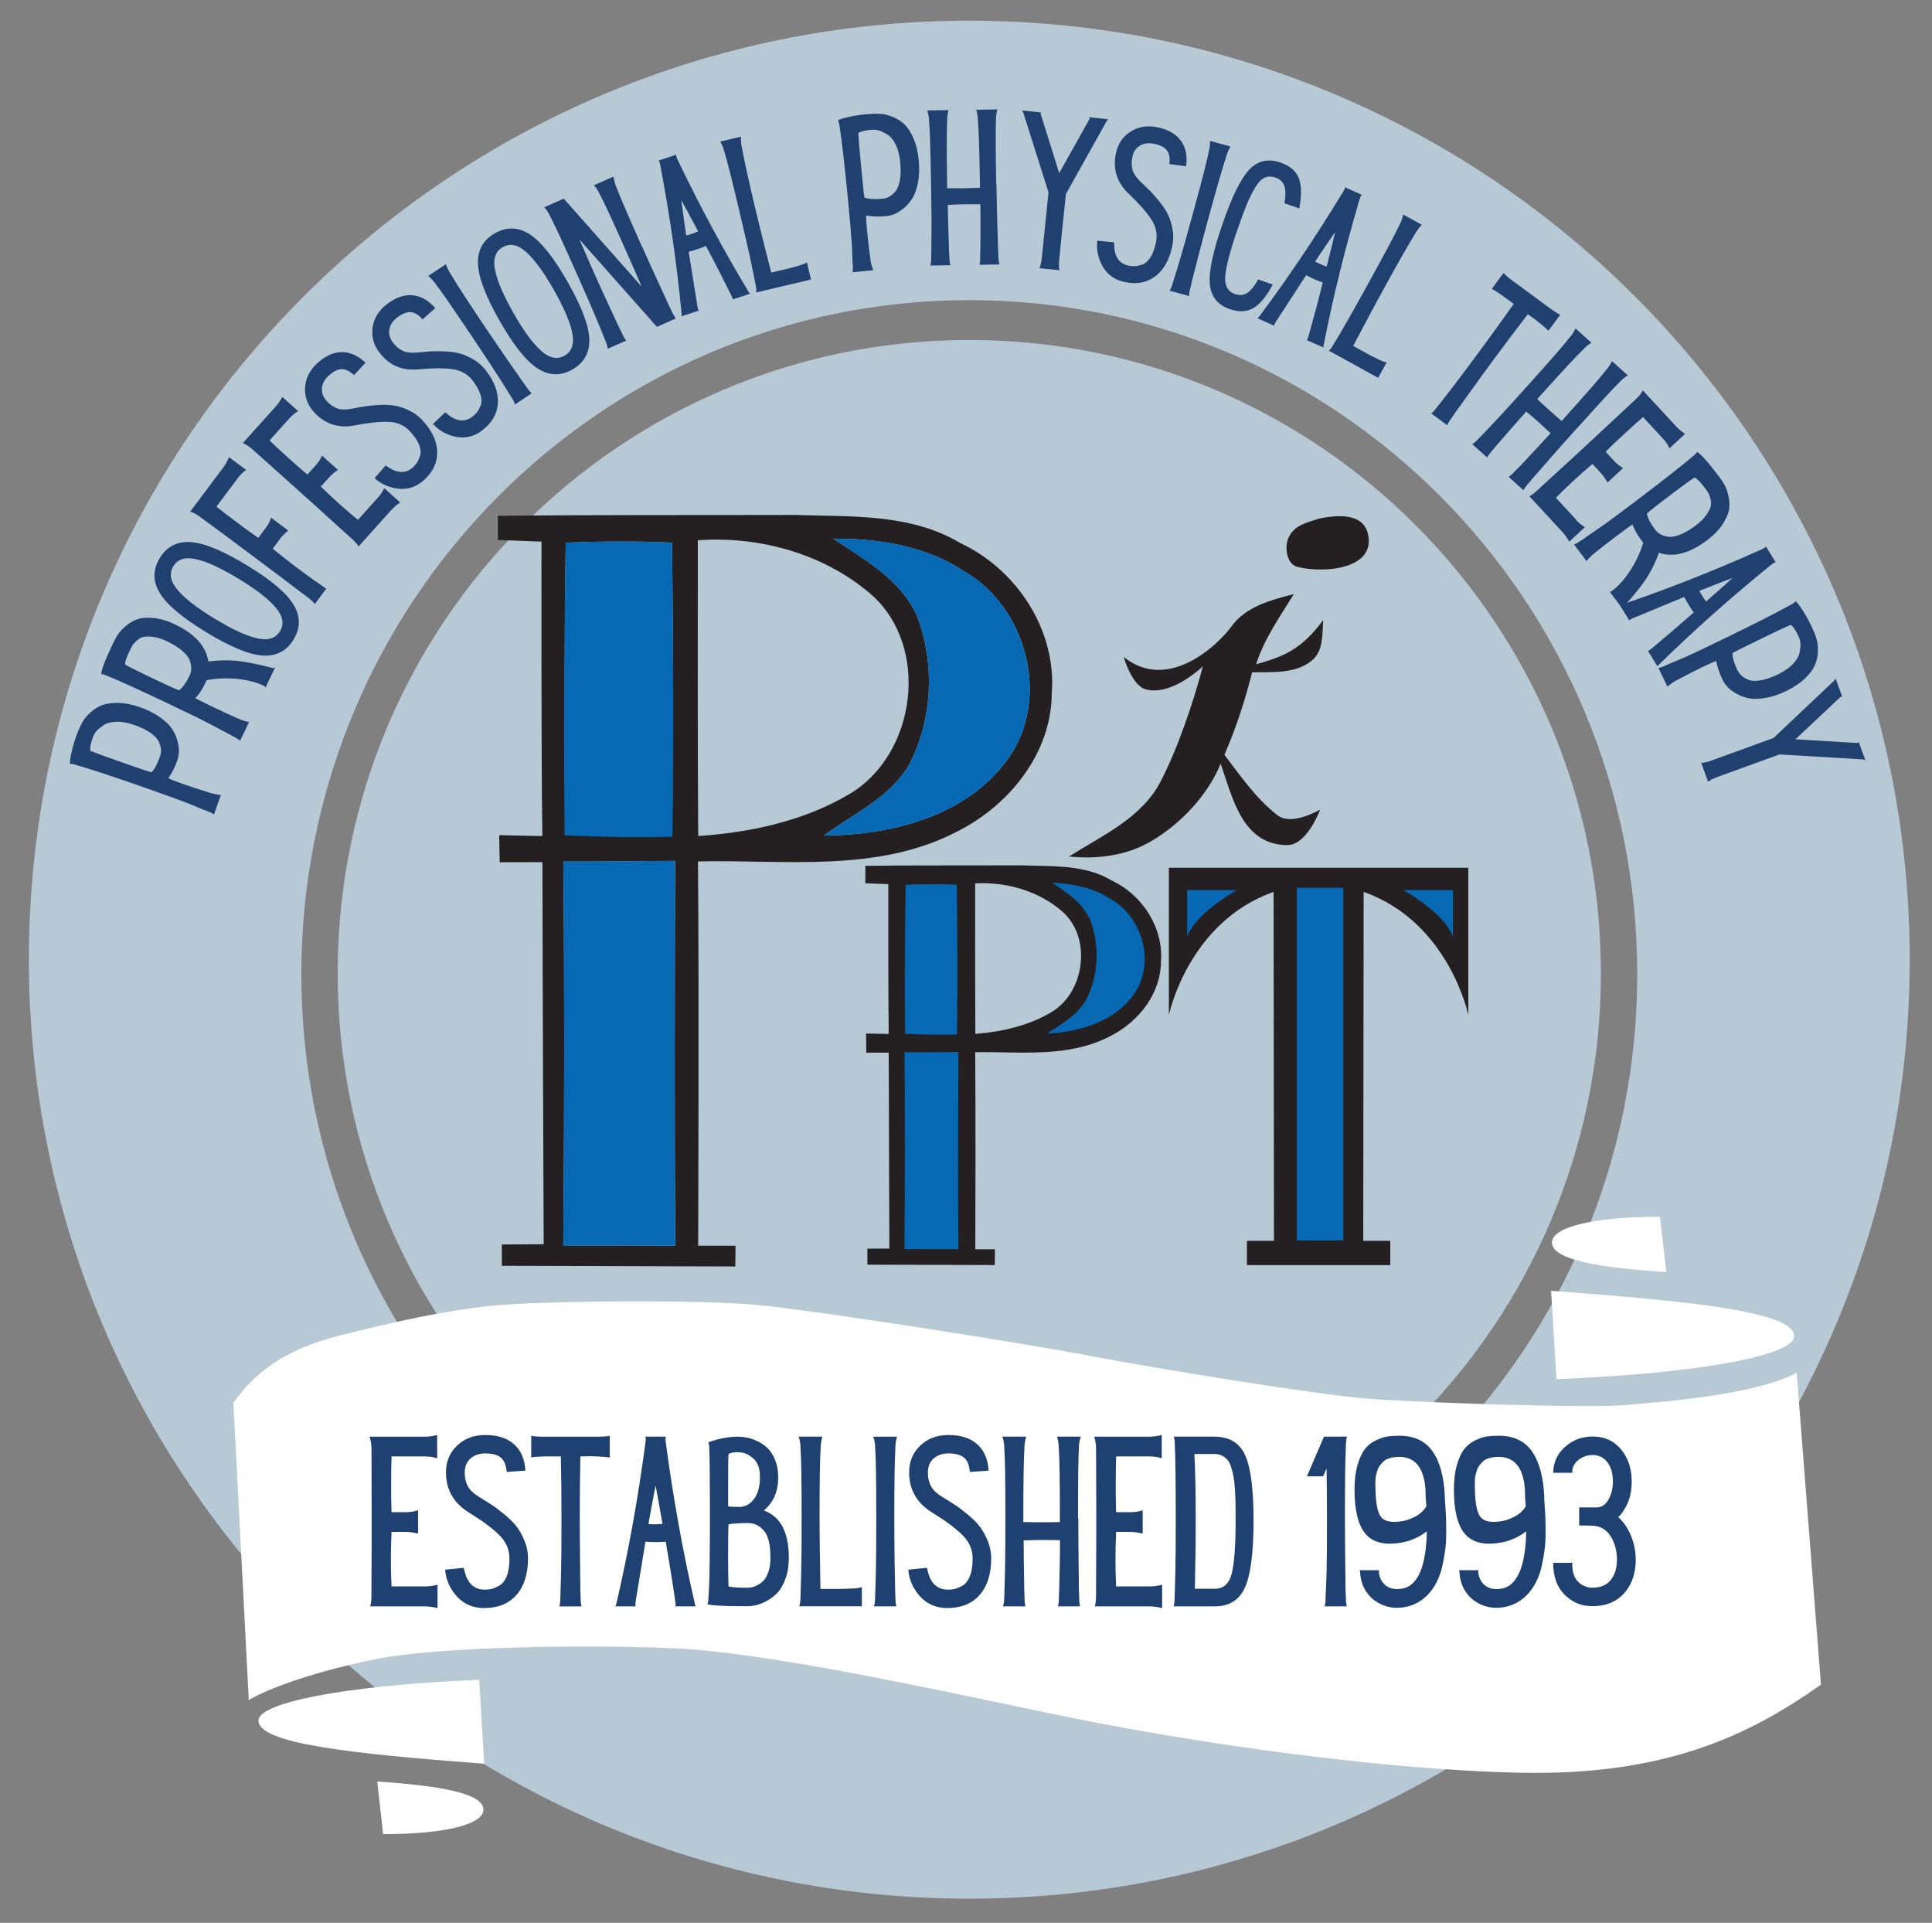 <?xml version="1.0" encoding="utf-8"?>
<svg xmlns="http://www.w3.org/2000/svg" version="1.1" viewBox="0 0 398.56 396.61">
  <rect x="0" y="0" width="398.56" height="396.61" fill="#808080" stroke="none"/>
  <defs>
    <style>
      .cls-1 {
        fill: #0769b3;
      }

      .cls-2 {
        fill: #fff;
      }

      .cls-3 {
        fill: #204070;
      }

      .cls-4 {
        fill: #b8c9d6;
      }

      .cls-5 {
        fill: #1e4171;
      }

      .cls-6 {
        fill: #242021;
      }
    </style>
  </defs>
  
  <g>
    <g id="Layer_3">
      <path class="cls-4" d="M393.96,197.95c0,106.96-86.86,193.68-194,193.68S5.96,304.91,5.96,197.95,92.82,4.27,199.96,4.27s194,86.71,194,193.68ZM199.96,61.91c-76.1,0-137.79,62.25-137.79,139.03s61.69,139.03,137.79,139.03,137.79-62.25,137.79-139.03S276.06,61.91,199.96,61.91ZM330.26,200.75c0,72.14-58.34,130.62-130.3,130.62s-130.3-58.48-130.3-130.62S128,70.13,199.96,70.13s130.3,58.48,130.3,130.62Z"/>
    </g>
    <g id="Layer_4">
      <path class="cls-2" d="M342.45,250.98l1.31,11.41c-14.23-.92-23.21-2.58-23.59-5.89s8.24-5.52,22.28-5.52Z"/>
      <path class="cls-2" d="M319.98,266.26l1.12,18.22c31.26-1.29,49.04-5.15,49.04-8.84,0-4.97-20.03-7.18-50.17-9.39Z"/>
      <path class="cls-2" d="M370.65,283.15l5,64.33c-14.83,10.5-32.17,18.83-62.17,18.17s-69.67-6.5-97.33-12.33-58.83-12.5-77-13.33-48.83-.33-61.33,2.17-22.33,6-26.5,8.5l-3.17-61.33c4.5-6.33,10.67-11,21.83-13.83,11.17-2.83,21.67-5.17,31.5-6.17s42.33-1.33,54.67-.17,54.67,7.83,68.67,10.5,46.67,8,57.33,8.83,45.33,2,53,1.33,26.67-2,35.5-6.67Z"/>
      <path class="cls-2" d="M79.04,378.32l-1.22-10.85c13.21.87,21.55,2.45,21.9,5.6s-7.65,5.25-20.68,5.25Z"/>
      <path class="cls-2" d="M99.89,363.8l-1.04-17.32c-29.02,1.22-45.53,4.9-45.53,8.4,0,4.72,18.6,6.82,46.58,8.92Z"/>
    </g>
    <g id="Layer_2">
      <g>
        <g>
          <g>
            <path class="cls-6" d="M179.19,260.6v-2.81s4.53-.03,4.53-.03c-.01-2.76-.12-27.8-.13-40.9h-4.63s-.06-3.43-.06-3.43l4.68.09c-.12-9.59-.09-29.02-.09-31.41l-4.73-.18v-3.1h.25c7.16-.09,14.44-.09,21.47-.09,3.58,0,7.16,0,10.73-.01.88.03,1.76.05,2.65.07,5.27.11,10.71.22,15.39,3.03,6.42,3,10.55,9.78,10.02,16.48,0,6.07-4.09,12.04-10.39,15.2-5.63,2.93-11.84,3.34-17.71,3.34-1.42,0-2.84-.02-4.25-.05-1.4-.02-2.8-.05-4.18-.05-.6,0-1.2,0-1.8.02.12,12.9.03,38.34.02,41.14h4.05l-.03,2.75-25.79-.07ZM186.34,257.9c3.87,0,7.75,0,11.62.02-.07-13.11-.06-25.97,0-41.19l-2.09.02c-2.68.02-5.35.05-8.03.05h-1.48c.11,13.61.11,27.06-.02,41.1ZM200.92,181.98c0,3.19,0,6.38,0,9.57,0,7.2-.01,14.65.04,21.97,6.37-.46,11.75-1.97,15.99-4.49,3.5-2.06,5.83-5.99,6.25-10.5.39-4.33-1.06-8.26-3.98-10.79-4.39-3.75-10.27-5.82-16.56-5.82-.58,0-1.16.02-1.74.05ZM186.58,213.33c2.56.09,4.86.14,7.03.14,1.34,0,2.68-.02,4.02-.06.14-9.39.14-19.31,0-31.18-1.7-.07-3.48-.11-5.29-.11s-3.73.04-5.74.11c-.14,10.21-.14,20.67,0,31.1ZM216.81,182.22c3.17,2.07,6.45,4.21,7.93,7.85,1.88,5.1,1.58,11.01-.8,15.82-1.53,2.84-4.21,4.57-6.8,6.24-.67.43-1.36.88-2.02,1.33,5.35-.14,14.18-1.47,18.99-8.24,2.07-2.89,2.77-6.74,1.93-10.55-.88-4-3.37-7.51-6.67-9.38-3.43-2.26-7.75-3.4-13.18-3.48.21.14.41.27.62.41Z"/>
            <path class="cls-6" d="M211.21,178.99c6.05.21,12.51-.19,17.91,3.06,6.11,2.85,10.43,9.43,9.9,16.25,0,6.5-4.62,12.18-10.26,15-5.48,2.86-11.53,3.31-17.6,3.31-2.82,0-5.65-.1-8.43-.1-.69,0-1.37,0-2.05.02.13,13.66.02,41.64.02,41.64h4.05l-.03,2.25-25.29-.07v-2.31s4.53-.03,4.53-.03c0,0-.12-27.6-.13-41.4-1.55,0-3.09,0-4.63,0-.02-.73-.03-2.19-.05-2.93,1.56.03,3.12.06,4.68.09-.14-10.18-.09-31.9-.09-31.9l-4.73-.18v-2.61c10.74-.13,21.47-.07,32.21-.1M214.32,213.73c7.31-.03,15.54-2.08,20-8.36,4.63-6.49,1.99-16.42-4.82-20.29-4.11-2.71-9.07-3.51-13.92-3.51-.08,0-.15,0-.23,0,3.47,2.33,7.49,4.53,9.15,8.6,1.85,5.01,1.58,10.82-.8,15.62-2.02,3.75-6.11,5.52-9.39,7.94M200.71,213.79c5.67-.38,11.44-1.62,16.37-4.54,7.29-4.29,8.82-16.05,2.3-21.7-4.6-3.94-10.69-5.88-16.73-5.88-.66,0-1.33.02-1.99.07,0,10.68-.04,21.37.04,32.05M193.61,213.72c1.42,0,2.84-.02,4.26-.06.16-10.55.13-21.11,0-31.66-1.84-.08-3.69-.12-5.54-.12-2,0-3.99.04-5.99.12-.14,10.53-.14,21.05,0,31.58,2.42.09,4.85.15,7.28.15M198.2,216.47c-3.46.03-6.92.07-10.38.07-.57,0-1.15,0-1.72,0,.12,13.91.11,27.68-.02,41.6,4.04,0,8.09,0,12.13.03-.08-13.93-.05-27.76,0-41.7M211.22,178.49h0c-3.57.01-7.14.01-10.71.01-7.05,0-14.33,0-21.5.09h-.49v3.59l.48.02,4.25.16c0,3.2-.03,21.51.08,30.91-.64-.01-1.28-.03-1.93-.04-.74-.01-1.49-.03-2.23-.04h-.52s.01.51.01.51c0,.38.02.95.03,1.52,0,.53.02,1.06.02,1.41v.49h.5c.77,0,1.54,0,2.31,0,.61,0,1.21,0,1.82,0,.02,12.76.12,36.65.13,40.41l-4.04.02h-.5s0,.5,0,.5v2.31s0,.5,0,.5h.5s25.29.07,25.29.07h.5s0-.49,0-.49l.03-2.25v-.51s-.5,0-.5,0h-3.55c.01-3.79.09-28-.02-40.65.51,0,1.03-.01,1.54-.01,1.38,0,2.8.02,4.18.05,1.39.02,2.83.05,4.25.05,5.91,0,12.15-.41,17.83-3.37,6.38-3.2,10.52-9.26,10.52-15.44.53-6.76-3.65-13.64-10.16-16.69-4.73-2.83-10.2-2.94-15.49-3.05-.88-.02-1.76-.04-2.63-.07h0ZM215.97,213.18c.43-.29.87-.57,1.3-.84,2.62-1.69,5.32-3.43,6.88-6.32,2.42-4.89,2.72-10.87.83-16.03-1.5-3.68-4.75-5.84-7.92-7.9,4.98.18,8.97,1.3,12.16,3.41,3.26,1.85,5.71,5.3,6.57,9.23.82,3.74.14,7.51-1.89,10.35-4.5,6.34-12.59,7.85-17.93,8.11h0ZM201.17,182.21c.49-.03.99-.04,1.49-.04,6.24,0,12.06,2.05,16.4,5.76,2.86,2.48,4.28,6.33,3.89,10.58-.4,4.44-2.69,8.29-6.12,10.31-4.16,2.46-9.41,3.95-15.62,4.43-.05-7.24-.05-14.6-.04-21.72,0-3.11,0-6.21,0-9.32h0ZM186.84,182.48c1.92-.07,3.72-.1,5.49-.1s3.42.03,5.04.1c.14,11.65.14,21.43,0,30.7-1.21.03-2.48.05-3.77.05-2.1,0-4.32-.04-6.78-.13-.13-10.26-.13-20.56,0-30.61h0ZM187.82,217.04c2.69,0,5.42-.02,8.06-.05l1.81-.02c-.05,15.05-.06,27.79,0,40.69-3.71-.02-7.47-.02-11.12-.02.12-13.85.13-27.14.02-40.6.41,0,.81,0,1.22,0h0Z"/>
          </g>
          <g>
            <path class="cls-1" d="M214.17,213.53c.86-.64,1.79-1.24,2.69-1.82,2.54-1.64,5.16-3.33,6.63-6.04,2.32-4.68,2.61-10.45.78-15.41-1.42-3.48-4.63-5.58-7.74-7.61-.45-.29-.89-.58-1.32-.87l-.68-.45h1.04c5.83,0,10.43,1.16,14.06,3.55,3.4,1.93,5.98,5.56,6.89,9.7.87,3.95.14,7.94-2.01,10.95-5.19,7.31-14.88,8.44-20.2,8.46h-.77s.62-.45.62-.45Z"/>
            <path class="cls-6" d="M215.58,181.56c4.85,0,9.8.8,13.92,3.51,6.81,3.87,9.45,13.8,4.82,20.29-4.46,6.28-12.69,8.33-20,8.36,3.29-2.42,7.37-4.19,9.39-7.94,2.37-4.79,2.64-10.6.8-15.62-1.66-4.07-5.68-6.27-9.15-8.6.08,0,.15,0,.23,0M215.58,181.06h-.23s-1.63,0-1.63,0l1.35.91c.43.29.88.58,1.32.87,3.07,2.01,6.25,4.08,7.65,7.5,1.8,4.89,1.51,10.58-.78,15.21-1.43,2.64-4.02,4.32-6.53,5.94-.9.58-1.84,1.18-2.71,1.83l-1.23.91h1.53c5.36-.03,15.15-1.18,20.4-8.58,2.19-3.06,2.94-7.13,2.05-11.14-.94-4.27-3.5-7.86-7.03-9.87-3.64-2.4-8.29-3.58-14.16-3.58h0Z"/>
          </g>
          <g>
            <path class="cls-1" d="M194.53,214.16c-2.84,0-5.67-.09-8.3-.19h-.24s0-.25,0-.25c-.14-10.79-.03-21.63.11-31.73v-.24s.24,0,.24,0c2.11-.08,4.07-.12,6-.12s3.77.04,5.55.12h.24s0,.25,0,.25c.12,9.53.21,20.77.04,31.87v.24s-.24,0-.24,0c-1.12.03-2.25.05-3.39.05Z"/>
            <path class="cls-6" d="M192.33,181.88c1.85,0,3.69.04,5.54.12.13,10.55.2,21.32.04,31.87-1.12.03-2.24.05-3.38.05-2.77,0-5.57-.09-8.3-.19-.14-10.53-.04-21.2.11-31.73,2-.08,3.99-.12,5.99-.12M192.33,181.38h0c-1.93,0-3.9.04-6.01.12l-.47.02v.47c-.15,10.1-.25,20.93-.12,31.74v.48s.48.02.48.02c2.64.1,5.47.19,8.32.19,1.21,0,2.31-.02,3.39-.05h.48s0-.49,0-.49c.17-11.11.07-22.35-.04-31.88v-.47s-.48-.02-.48-.02c-1.78-.08-3.65-.12-5.56-.12h0Z"/>
          </g>
        </g>
        <g>
          <path class="cls-1" d="M198.21,258.42c-4.04-.02-8.09-.02-12.13-.02h-.25v-.25c.13-14.22.14-27.83.02-41.6v-.25s1.98,0,1.98,0c2.67,0,5.34-.02,8.02-.05l2.6-.02v.25c-.05,15.43-.07,28.42,0,41.69v.25s-.25,0-.25,0Z"/>
          <path class="cls-6" d="M198.2,216.47c-.04,13.93-.07,27.77,0,41.7-4.04-.03-8.09-.03-12.13-.03.13-13.92.14-27.69.02-41.6.57,0,1.15,0,1.72,0,3.46,0,6.91-.04,10.38-.07M198.7,215.97h-.51s-2.32.02-2.32.02c-2.64.02-5.37.05-8.05.05-.57,0-1.15,0-1.72,0h-.51s0,.5,0,.5c.12,13.79.11,27.4-.02,41.6v.5s.5,0,.5,0c3.98,0,8.09,0,12.12.03h.51s0-.5,0-.5c-.07-13.21-.06-26.22,0-41.69v-.51h0Z"/>
        </g>
      </g>
      <path class="cls-6" d="M272.18,178.99h-31.05v30.38s3.96-19.18,21.6-25.4l.08,71.97h-5.58v5.01h14.79s14.79,0,14.79,0v-5.01h-5.58l.08-71.97c17.64,6.22,21.6,25.4,21.6,25.4v-30.38h-30.73Z"/>
      <g>
        <path class="cls-6" d="M179.68,260.1v-1.81s4.53-.03,4.53-.03v-.25s-.12-27.6-.14-41.4v-.25s-4.64,0-4.64,0c0-.33-.03-2.06-.04-2.42l4.67.09v-.26c-.14-10.06-.09-31.68-.09-31.9v-.24s-4.73-.18-4.73-.18v-2.12c7.08-.08,14.27-.08,21.22-.09,3.58,0,7.16,0,10.74-.01.87.03,1.75.05,2.64.07,5.2.11,10.58.21,15.15,2.96,6.28,2.93,10.29,9.52,9.78,16.02,0,5.92-3.98,11.72-10.12,14.79-5.54,2.89-11.68,3.29-17.49,3.29h0c-1.41,0-2.83-.02-4.24-.05-1.4-.02-2.8-.05-4.19-.05-.69,0-1.37,0-2.05.02h-.25s0,.25,0,.25c.12,13.5.02,41.36.02,41.64v.25s4.05,0,4.05,0l-.02,1.75-24.8-.07ZM202.65,181.42c-.67,0-1.34.02-2.01.07l-.23.02v.23c0,3.27,0,6.54,0,9.8,0,7.29-.01,14.83.05,22.24v.27s.27-.02.27-.02c6.56-.44,12.11-1.98,16.48-4.57,3.64-2.14,6.06-6.21,6.49-10.89.41-4.49-1.1-8.58-4.15-11.21-4.48-3.83-10.48-5.94-16.89-5.94Z"/>
        <path class="cls-6" d="M211.2,179.49c.87.03,1.75.05,2.64.07,5.17.1,10.51.21,15.02,2.92h.02s.02.02.02.02c6.16,2.88,10.11,9.36,9.61,15.8,0,5.81-3.92,11.52-9.99,14.56-5.49,2.86-11.59,3.26-17.37,3.26-1.41,0-2.85-.02-4.24-.05-1.38-.02-2.81-.05-4.2-.05-.69,0-1.38,0-2.06.02h-.49s0,.5,0,.5c.13,13.5.02,41.35.02,41.63v.5s.5,0,.5,0h3.54v1.25s-24.31-.07-24.31-.07v-1.32s4.04-.02,4.04-.02h.5s0-.5,0-.5c0-.28-.12-27.76-.13-41.4v-.5h-.5c-.78,0-1.55,0-2.32,0-.61,0-1.21,0-1.82,0,0-.28,0-.6-.01-.92,0-.35-.01-.7-.02-1,.57.01,1.14.02,1.71.03.81.02,1.63.03,2.44.05h.52s0-.51,0-.51c-.13-10.06-.09-31.68-.09-31.89v-.48s-.48-.02-.48-.02l-4.25-.16v-1.63c7.01-.08,14.11-.08,21-.08,3.57,0,7.13,0,10.7-.01M200.21,214.32l.53-.04c6.6-.44,12.18-1.99,16.59-4.61,3.71-2.18,6.18-6.32,6.61-11.08.42-4.57-1.13-8.73-4.24-11.43-4.52-3.87-10.58-6-17.05-6-.67,0-1.35.02-2.02.07l-.46.03v.47c0,3.26,0,6.52,0,9.79,0,7.3-.01,14.84.05,22.26v.53M211.21,178.99c-10.74.03-21.47-.03-32.21.1v2.61l4.73.18s-.05,21.72.09,31.9c-1.56-.03-3.12-.06-4.68-.09.02.74.03,2.2.05,2.93,1.54,0,3.08,0,4.63,0,.02,13.8.13,41.4.13,41.4l-4.54.03v2.31s25.3.07,25.3.07l.03-2.25h-4.05s.11-27.98-.02-41.64c.68-.01,1.36-.02,2.05-.02,2.78,0,5.61.1,8.43.1,6.08,0,12.12-.45,17.6-3.31,5.63-2.82,10.25-8.49,10.26-15,.53-6.82-3.79-13.4-9.9-16.25-5.4-3.24-11.86-2.85-17.91-3.06h0ZM200.71,213.79c-.08-10.68-.03-21.37-.04-32.05.66-.05,1.32-.07,1.99-.07,6.04,0,12.13,1.94,16.73,5.88,6.52,5.65,4.99,17.4-2.3,21.7-4.93,2.92-10.7,4.16-16.37,4.54h0Z"/>
      </g>
      <path class="cls-6" d="M102.72,106.4c20.44-.24,40.87-.13,61.31-.19,11.53.4,23.81-.35,34.1,5.82,11.62,5.43,19.86,17.96,18.84,30.94-.02,12.38-8.8,23.18-19.52,28.55-16.48,8.59-35.61,5.77-53.46,6.16.24,26,.04,79.27.04,79.27h7.71l-.05,4.28-48.15-.14-.02-4.4,8.64-.05s-.23-52.54-.26-78.81c-2.95,0-5.88.02-8.82.02-.03-1.39-.06-4.18-.1-5.58,2.97.06,5.93.11,8.9.18-.26-19.38-.17-60.73-.17-60.73l-9-.34v-4.97ZM171.91,111.11c6.61,4.43,14.27,8.62,17.43,16.38,3.51,9.54,3,20.6-1.52,29.73-3.85,7.14-11.62,10.51-17.88,15.12,13.91-.06,29.58-3.97,38.06-15.91,8.82-12.35,3.79-31.26-9.17-38.63-7.95-5.24-17.56-6.74-26.92-6.69ZM116.7,111.93c-.27,20.04-.27,40.08-.02,60.11,7.32.27,14.64.39,21.96.16.31-20.09.24-40.19,0-60.28-7.3-.32-14.62-.27-21.94,0ZM143.96,111.44c.02,20.33-.08,40.67.08,61,10.78-.72,21.78-3.08,31.16-8.64,13.88-8.17,16.8-30.55,4.39-41.3-9.72-8.32-22.94-11.96-35.63-11.06ZM116.23,177.69c.23,26.49.21,52.7-.03,79.2,7.69,0,15.4,0,23.09.05-.15-26.52-.1-52.85-.02-79.37-7.69.06-15.36.16-23.03.13Z"/>
      <path class="cls-6" d="M272.12,106.97c3.52-.75,8.9-1.23,10.02,2.94,1.96,7.34-8.62,8.44-14.42,7.04-2.3-.55-2.63-3.88-2.11-5.49,1.01-3.15,4.09-3.68,6.52-4.49Z"/>
      <path class="cls-6" d="M253.99,129.28c2.97-4.19,8.22-5.51,12.91-6.74-2.86,4.69-6.1,9.2-7.77,14.48,5.46-1.57,9.18-2.84,13.84-9.12-.22,2.87.1,6.36-2.36,8.36-3.41,2.78-8.14,2.33-12.31,2.41-1.46,5.81-3.31,11.52-5.71,17.02,3.35,4.37,6.47,8.99,10.93,12.46,2.98,2.31,8.81-1.16,8.81-1.16,0,0-2.66,7.38-6.84,7.33-9.23-.13-11.19-9.69-13.68-16.8-2.56,6.31-8.08,12.37-14.48,16.08-5.05,2.93-11.06,3.66-16.81,3.07,6.84-4.32,14.96-7.92,18.86-15.39,3.55-6.8,6.81-16.39,8.76-23.83-3.31,3.01-8.01,5.82-11.84,4.72-2.87-.83-4.48-6.65-4.48-6.65,9.29,7.45,19.65-2.78,22.17-6.23Z"/>
      <path class="cls-1" d="M171.91,111.11c9.37-.05,18.97,1.45,26.92,6.69,12.96,7.37,17.99,26.28,9.17,38.63-8.48,11.95-24.15,15.85-38.06,15.91,6.25-4.61,14.02-7.98,17.88-15.12,4.51-9.12,5.03-20.18,1.52-29.73-3.16-7.75-10.82-11.95-17.43-16.38Z"/>
      <path class="cls-1" d="M116.7,111.93c7.32-.27,14.64-.32,21.94,0,.24,20.09.38,40.58.08,60.66-7.32.23-14.91,0-22.23-.27-.26-20.04-.07-40.36.21-60.4Z"/>
      <g>
        <g>
          <g>
            <path class="cls-6" d="M179.68,260.1v-1.81s4.53-.03,4.53-.03v-.25s-.12-27.6-.14-41.4v-.25s-4.64,0-4.64,0c0-.33-.03-2.06-.04-2.42l4.67.09v-.26c-.14-10.06-.09-31.68-.09-31.9v-.24s-4.73-.18-4.73-.18v-2.12c7.08-.08,14.27-.08,21.22-.09,3.58,0,7.16,0,10.74-.01.87.03,1.75.05,2.64.07,5.2.11,10.58.21,15.15,2.96,6.28,2.93,10.29,9.52,9.78,16.02,0,5.92-3.98,11.72-10.12,14.79-5.54,2.89-11.68,3.29-17.49,3.29-1.41,0-2.83-.02-4.24-.05-1.4-.02-2.8-.05-4.19-.05-.69,0-1.37,0-2.05.02h-.25s0,.25,0,.25c.12,13.5.02,41.36.02,41.64v.25s4.05,0,4.05,0l-.02,1.75-24.8-.07ZM185.85,216.54c.12,13.78.11,27.38-.02,41.6v.25s.25,0,.25,0c4.04,0,8.09,0,12.13.02h.25s0-.25,0-.25c-.07-13.27-.06-26.26,0-41.69v-.25s-2.6.02-2.6.02c-2.68.02-5.35.05-8.02.05h-1.98s0,.25,0,.25ZM202.65,181.42c-.67,0-1.34.02-2.01.07l-.23.02v.23c0,3.27,0,6.54,0,9.8,0,7.29-.01,14.83.05,22.24v.27s.27-.02.27-.02c6.56-.44,12.11-1.98,16.48-4.57,3.64-2.14,6.06-6.21,6.49-10.89.41-4.49-1.1-8.58-4.15-11.21-4.48-3.83-10.48-5.94-16.89-5.94ZM214.54,181.32l.68.45c.43.29.88.58,1.32.87,3.11,2.03,6.32,4.13,7.74,7.62,1.83,4.96,1.53,10.72-.79,15.41-1.46,2.71-4.09,4.4-6.62,6.04-.9.58-1.83,1.18-2.69,1.82l-.62.45h.77c5.32-.03,15.01-1.16,20.2-8.47,2.15-3.01,2.88-7,2.01-10.95-.91-4.14-3.49-7.77-6.91-9.71-3.62-2.38-8.21-3.55-14.04-3.55h-1.04ZM192.34,181.63c-1.93,0-3.89.04-6,.12h-.24s0,.25,0,.25c-.14,10.37-.15,21,0,31.58v.24s.24,0,.24,0c2.66.1,5.04.15,7.28.15,1.42,0,2.85-.02,4.27-.06h.24s0-.25,0-.25c.15-9.53.15-19.59,0-31.67v-.24s-.24-.01-.24-.01c-1.78-.08-3.64-.12-5.55-.12Z"/>
            <path class="cls-6" d="M211.2,179.49c.87.03,1.75.05,2.64.07,5.17.1,10.51.21,15.02,2.92h.02s.02.02.02.02c6.16,2.88,10.11,9.36,9.61,15.8,0,5.81-3.92,11.52-9.99,14.56-5.49,2.86-11.59,3.26-17.37,3.26-1.41,0-2.85-.02-4.24-.05-1.38-.02-2.81-.05-4.2-.05-.69,0-1.37,0-2.06.02h-.49s0,.5,0,.5c.13,13.5.02,41.35.02,41.63v.5s.5,0,.5,0h3.54v1.25s-24.31-.07-24.31-.07v-1.32s4.04-.02,4.04-.02h.5s0-.5,0-.5c0-.28-.12-27.76-.13-41.4v-.5h-.5c-.78,0-1.55,0-2.32,0-.61,0-1.21,0-1.82,0,0-.28,0-.6-.01-.92,0-.35-.01-.7-.02-1,.57.01,1.14.02,1.71.03.81.02,1.63.03,2.44.05h.52s0-.51,0-.51c-.13-10.06-.09-31.68-.09-31.89v-.48s-.48-.02-.48-.02l-4.25-.16v-1.63c7.01-.08,14.11-.08,21-.08,3.57,0,7.13,0,10.7-.01M212.79,214.23h1.53c5.36-.03,15.15-1.18,20.4-8.58,2.19-3.06,2.94-7.13,2.05-11.15-.94-4.27-3.5-7.86-7-9.85-3.67-2.42-8.31-3.6-14.19-3.6h-.23s-1.63,0-1.63,0l1.35.91c.43.29.88.58,1.32.87,3.07,2.01,6.25,4.08,7.64,7.49,1.81,4.9,1.52,10.59-.77,15.21-1.44,2.66-4.03,4.33-6.54,5.95-.9.58-1.84,1.18-2.71,1.83l-1.23.91M200.21,214.32l.53-.04c6.6-.44,12.18-1.99,16.59-4.61,3.71-2.18,6.18-6.32,6.61-11.08.42-4.57-1.13-8.73-4.24-11.43-4.52-3.87-10.58-6-17.05-6-.67,0-1.35.02-2.02.07l-.46.03v.47c0,3.26,0,6.52,0,9.79,0,7.3-.01,14.84.05,22.26v.53M193.61,214.22c1.47,0,2.91-.02,4.27-.06h.48s0-.49,0-.49c.15-9.54.15-19.6,0-31.68v-.47s-.48-.02-.48-.02c-1.78-.08-3.65-.12-5.56-.12s-3.89.04-6.01.12l-.47.02v.47c-.15,10.37-.15,21-.02,31.59v.48s.48.02.48.02c2.67.1,5.05.15,7.29.15M187.82,216.04c-.57,0-1.15,0-1.72,0h-.51s0,.5,0,.5c.12,13.79.11,27.4-.02,41.6v.5s.5,0,.5,0c3.98,0,8.09,0,12.12.03h.51s0-.5,0-.5c-.07-13.21-.06-26.22,0-41.69v-.51s-.5,0-.5,0l-2.32.02c-2.64.02-5.37.05-8.05.05M211.21,178.99c-10.74.03-21.47-.03-32.21.1v2.61l4.73.18s-.05,21.72.09,31.9c-1.56-.03-3.12-.06-4.68-.09.02.74.03,2.2.05,2.93,1.54,0,3.08,0,4.63,0,.02,13.8.13,41.4.13,41.4l-4.54.03v2.31s25.3.07,25.3.07l.03-2.25h-4.05s.11-27.98-.02-41.64c.68-.01,1.36-.02,2.05-.02,2.78,0,5.61.1,8.43.1,6.08,0,12.12-.45,17.6-3.31,5.63-2.82,10.25-8.49,10.26-15,.53-6.82-3.79-13.4-9.9-16.25-5.4-3.24-11.86-2.85-17.91-3.06h0ZM214.32,213.73c3.29-2.42,7.37-4.19,9.39-7.94,2.37-4.79,2.64-10.6.8-15.62-1.66-4.07-5.68-6.27-9.15-8.6.08,0,.15,0,.23,0,4.85,0,9.8.8,13.92,3.51,6.81,3.87,9.45,13.8,4.82,20.29-4.46,6.28-12.69,8.33-20,8.36h0ZM200.71,213.79c-.08-10.68-.03-21.37-.04-32.05.66-.05,1.32-.07,1.99-.07,6.04,0,12.13,1.94,16.73,5.88,6.52,5.65,4.99,17.4-2.3,21.7-4.93,2.92-10.7,4.16-16.37,4.54h0ZM193.61,213.72c-2.43,0-4.85-.06-7.28-.15-.14-10.52-.14-21.05,0-31.58,2-.08,3.99-.12,5.99-.12,1.85,0,3.69.04,5.54.12.13,10.55.16,21.11,0,31.66-1.42.04-2.84.06-4.26.06h0ZM198.2,216.47c-.04,13.93-.07,27.77,0,41.7-4.04-.03-8.09-.03-12.13-.03.13-13.92.14-27.69.02-41.6.57,0,1.15,0,1.72,0,3.46,0,6.91-.04,10.38-.07h0Z"/>
          </g>
          <g>
            <path class="cls-1" d="M215.11,213.47c.66-.46,1.35-.9,2.02-1.33,2.59-1.67,5.27-3.4,6.8-6.23,2.38-4.82,2.69-10.73.81-15.82-1.49-3.64-4.76-5.79-7.93-7.86-.21-.14-.41-.27-.62-.41,5.44.08,9.75,1.22,13.17,3.47,3.31,1.88,5.8,5.39,6.68,9.39.84,3.81.14,7.66-1.93,10.55-4.81,6.78-13.65,8.11-19,8.24Z"/>
            <path class="cls-6" d="M217.06,182.09c4.98.18,8.97,1.3,12.19,3.42,3.23,1.84,5.68,5.28,6.55,9.22.82,3.74.14,7.51-1.89,10.35-4.5,6.34-12.59,7.85-17.93,8.11.43-.29.87-.57,1.3-.84,2.62-1.69,5.32-3.43,6.89-6.33,2.41-4.87,2.72-10.86.81-16.03-1.49-3.66-4.74-5.82-7.91-7.89M215.58,181.56c-.08,0-.15,0-.23,0,3.47,2.33,7.49,4.53,9.15,8.6,1.85,5.01,1.58,10.82-.8,15.62-2.02,3.75-6.11,5.52-9.39,7.94,7.31-.03,15.54-2.08,20-8.36,4.63-6.49,1.99-16.42-4.82-20.29-4.11-2.71-9.07-3.51-13.92-3.51h0Z"/>
          </g>
          <g>
            <path class="cls-1" d="M194.53,213.66c-2.75,0-5.49-.09-8.05-.18-.13-10.62-.03-21.28.11-31.24,2.01-.07,3.9-.11,5.74-.11s3.59.04,5.29.11c.11,9.41.2,20.46.04,31.39-1.04.03-2.08.04-3.13.04Z"/>
            <path class="cls-6" d="M192.33,181.88v.5c1.72,0,3.42.03,5.04.1.11,9.28.2,20.14.04,30.9-.92.02-1.87.04-2.88.04-2.66,0-5.31-.08-7.81-.17-.13-10.47-.02-20.95.11-30.76,1.92-.07,3.72-.1,5.5-.1v-.5M192.33,181.88c-2,0-3.99.04-5.99.12-.14,10.53-.24,21.2-.11,31.73,2.73.1,5.53.19,8.3.19,1.13,0,2.26-.01,3.38-.05.16-10.55.09-21.32-.04-31.87-1.84-.08-3.69-.12-5.54-.12h0Z"/>
          </g>
        </g>
        <g>
          <path class="cls-1" d="M197.96,257.92c-3.87-.02-7.75-.02-11.62-.02.13-14.04.13-27.49.02-41.1h1.48c2.67,0,5.35-.02,8.03-.05l2.09-.02c-.05,15.22-.06,28.08,0,41.19Z"/>
          <path class="cls-6" d="M197.7,216.98c-.05,15.05-.06,27.79,0,40.69-3.71-.02-7.47-.02-11.12-.02.12-13.85.13-27.14.02-40.6.41,0,.81,0,1.22,0,2.69,0,5.42-.02,8.06-.05l1.81-.02M198.2,216.47c-3.46.03-6.92.07-10.38.07-.57,0-1.15,0-1.72,0,.12,13.91.11,27.68-.02,41.6,4.04,0,8.09,0,12.13.03-.08-13.93-.05-27.76,0-41.7h0Z"/>
        </g>
      </g>
      <path class="cls-1" d="M116.23,177.69c7.67.03,15.34-.06,23.03-.13-.08,26.52-.13,52.86.02,79.37-7.69-.05-15.4-.05-23.09-.05.24-26.5.26-52.71.03-79.2Z"/>
      <rect class="cls-1" x="267.53" y="183.1" width="9.58" height="72.75"/>
      <path class="cls-1" d="M289.47,183.59s8.49,4.64,10.27,9.64v-9.64h-10.27Z"/>
      <path class="cls-1" d="M255.18,183.59s-8.49,4.64-10.27,9.64v-9.64h10.27Z"/>
      <g>
        <path class="cls-5" d="M87.68,327.23c.77,0,1.63-.12,2.58-.35v4.81c-.95-.23-1.81-.35-2.58-.35h-11.32c.18-.47.27-1.28.27-2.45v-2.73c0-.89,0-1.97.02-3.24.01-1.27.02-2.92.02-4.97v-6.61c0-2.65,0-5.39-.02-8.2-.02-2.81-.02-4.25-.02-4.31,0-.93-.13-1.76-.4-2.49h11.41c.83,0,1.68-.12,2.54-.35v4.81c-.74-.26-1.59-.39-2.54-.39h-6.86c-.06,1.17-.09,3.22-.09,6.17,0,1.69.01,2.99.04,3.89.03.9.04,1.39.04,1.44h2.94c.89,0,1.74-.13,2.54-.39v4.81c-.95-.23-1.8-.35-2.54-.35h-2.94c-.18,3.97-.18,7.72,0,11.24h6.91Z"/>
        <path class="cls-5" d="M99.94,331.69c-2.67,0-4.78-1.06-6.33-3.19-1.07-1.46-1.66-3.03-1.78-4.73l3.83-.39c.27,1.05.46,1.71.58,1.97.77,1.69,2.01,2.54,3.7,2.54.53,0,1-.04,1.4-.13.4-.09.94-.31,1.6-.66s1.2-1.01,1.58-1.97c.39-.96.58-2.19.58-3.68,0-1.84-.71-3.46-2.14-4.86-1.43-1.4-3.49-2.93-6.19-4.59-3.18-1.95-4.77-4.73-4.77-8.31,0-2.22.76-4.05,2.29-5.51s3.47-2.19,5.82-2.19c2.52,0,4.5.63,5.93,1.9,1.43,1.27,2.21,3.08,2.36,5.45l-3.88.26c-.09-1.34-.48-2.31-1.16-2.91-.68-.6-1.77-.9-3.25-.9-1.28,0-2.3.36-3.08,1.07-.77.71-1.16,1.66-1.16,2.82s.21,2.06.62,2.84c.42.79,1.19,1.53,2.32,2.23,1.1.67,1.98,1.23,2.65,1.66s1.54,1.09,2.61,1.97c1.07.88,1.91,1.71,2.52,2.52.61.8,1.15,1.78,1.63,2.93.47,1.15.71,2.36.71,3.61,0,3.21-.79,5.72-2.38,7.53-1.59,1.81-3.8,2.71-6.62,2.71Z"/>
        <path class="cls-5" d="M123.25,296.34c1.04,0,1.89-.06,2.54-.17v4.46c-.53-.09-1.38-.16-2.54-.22-1.13-.06-2.3-.06-3.52,0-.09,3.76-.13,8.04-.13,12.82,0,1.4,0,2.9.02,4.49.01,1.59.03,3.02.04,4.29.01,1.27.03,2.42.04,3.46.01,1.04.02,1.86.02,2.47l.04.96c0,1.22.07,2.04.22,2.45h-4.59c.15-.41.22-1.23.22-2.45,0-.03,0-.17.02-.44.01-.26.03-.73.04-1.4.01-.67.04-1.53.07-2.58.03-1.05.05-2.56.07-4.53.01-1.97.02-4.21.02-6.72,0-4.87-.04-9.14-.13-12.82h-3.61c-1.46.06-2.29.13-2.5.22v-4.51c.42.15,1.25.22,2.5.22h11.14Z"/>
        <path class="cls-5" d="M143.57,331.34h-4.23c.06-.2.04-.57-.04-1.09-.56-3.88-1.22-7.96-1.96-12.25-1.25.12-2.65.12-4.19,0-.21,1.22-.88,5.31-2.01,12.25-.09.53-.09.89,0,1.09h-4.23c.09-.09.18-.31.27-.66,2.47-10.68,4.46-21.72,5.97-33.12.09-.7.07-1.11-.04-1.23h4.28c-.12.12-.13.53-.04,1.23,1.52,11.41,3.51,22.45,5.97,33.12,0,.26.09.48.27.66ZM133.77,314.36c1.04.09,2.01.07,2.9-.04-.8-4.58-1.28-7.2-1.43-7.88-.56,2.89-1.06,5.53-1.47,7.92Z"/>
        <path class="cls-5" d="M157.56,311.56c3.45,1.22,5.17,4.48,5.17,9.76,0,1.6-.22,3.03-.67,4.27-.45,1.24-.99,2.2-1.63,2.89-.64.69-1.38,1.25-2.21,1.71-.83.45-1.58.75-2.25.9-.67.15-1.31.22-1.94.22-4.72,0-7.43-.15-8.11-.44.15-.32.22-.7.22-1.14v-.26c.03-.17.05-.44.07-.79.01-.35.04-.79.07-1.31.03-.53.05-1.2.07-2.01.01-.82.03-1.71.04-2.69.01-.98.03-2.17.04-3.57.01-1.4.02-2.89.02-4.46v-4.16c0-5.34-.04-9.36-.13-12.08,0-.32-.07-.61-.22-.88,2.11-.79,4.16-1.18,6.15-1.18.62,0,1.26.07,1.92.2.65.13,1.37.39,2.16.77.79.38,1.48.86,2.07,1.44.59.58,1.1,1.39,1.52,2.43.42,1.04.62,2.22.62,3.57,0,2.92-1,5.19-2.99,6.83ZM150.3,299.88c-.06.53-.09,2.28-.09,5.25v5.6c.56.06,1.34.09,2.32.09,1.19,0,2.19-.54,3.01-1.62.82-1.08,1.23-2.57,1.23-4.46.03-1.72-.4-3-1.29-3.83-.89-.83-1.83-1.28-2.81-1.33-.92-.12-1.71-.01-2.36.31ZM154.22,327.49c.27,0,.56-.03.87-.09s.71-.21,1.2-.46c.49-.25.92-.58,1.29-.98.37-.41.69-1.01.96-1.82.27-.8.4-1.74.4-2.82,0-2.74-.46-4.62-1.38-5.64-.92-1.02-1.99-1.53-3.21-1.53-1.78,0-3.14.09-4.06.26-.06,1.05-.09,3.43-.09,7.13,0,1.87.03,3.76.09,5.69.59.18,1.9.26,3.92.26Z"/>
        <path class="cls-5" d="M175.57,327.66c.92,0,1.66-.1,2.23-.31v3.98h-12.92c.18-.47.27-1.28.27-2.45,0-.03,0-.17.02-.44.01-.26.03-.73.04-1.4.01-.67.04-1.53.07-2.58.03-1.05.05-2.56.07-4.53.01-1.97.02-4.21.02-6.72,0-7.76-.07-12.56-.22-14.39,0-.93-.13-1.76-.4-2.49h4.9c-.24.85-.36,1.68-.36,2.49-.15,2.19-.22,6.99-.22,14.39,0,3.03.06,7.88.18,14.53,3.24.03,5.35,0,6.33-.09Z"/>
        <path class="cls-5" d="M184.71,298.83c-.15,2.19-.22,6.99-.22,14.39,0,1.4,0,2.9.02,4.49.01,1.59.03,3.02.04,4.29.01,1.27.04,2.42.07,3.46.03,1.04.04,1.86.04,2.47l.04.96c0,1.22.07,2.04.22,2.45h-4.64c.18-.47.27-1.28.27-2.45,0-.03,0-.17.02-.44.01-.26.03-.73.04-1.4.01-.67.04-1.53.07-2.58.03-1.05.05-2.56.07-4.53.01-1.97.02-4.21.02-6.72,0-7.76-.07-12.56-.22-14.39,0-.93-.13-1.76-.4-2.49h4.9c-.24.85-.36,1.68-.36,2.49Z"/>
        <path class="cls-5" d="M195.49,331.69c-2.67,0-4.78-1.06-6.33-3.19-1.07-1.46-1.66-3.03-1.78-4.73l3.83-.39c.27,1.05.46,1.71.58,1.97.77,1.69,2.01,2.54,3.7,2.54.53,0,1-.04,1.4-.13.4-.09.94-.31,1.6-.66s1.2-1.01,1.58-1.97c.39-.96.58-2.19.58-3.68,0-1.84-.71-3.46-2.14-4.86-1.43-1.4-3.49-2.93-6.19-4.59-3.18-1.95-4.77-4.73-4.77-8.31,0-2.22.76-4.05,2.29-5.51s3.47-2.19,5.82-2.19c2.52,0,4.5.63,5.93,1.9,1.43,1.27,2.21,3.08,2.36,5.45l-3.88.26c-.09-1.34-.48-2.31-1.16-2.91-.68-.6-1.77-.9-3.25-.9-1.28,0-2.3.36-3.08,1.07-.77.71-1.16,1.66-1.16,2.82s.21,2.06.62,2.84c.42.79,1.19,1.53,2.32,2.23,1.1.67,1.98,1.23,2.65,1.66s1.54,1.09,2.61,1.97c1.07.88,1.91,1.71,2.52,2.52.61.8,1.15,1.78,1.63,2.93.47,1.15.71,2.36.71,3.61,0,3.21-.79,5.72-2.38,7.53-1.59,1.81-3.8,2.71-6.62,2.71Z"/>
        <path class="cls-5" d="M222.45,313.22c0,1.4,0,2.9.02,4.49.01,1.59.03,3.02.04,4.29.01,1.27.03,2.42.04,3.46.01,1.04.02,1.86.02,2.47l.04.96c0,1.22.07,2.04.22,2.45h-4.59c.15-.41.22-1.23.22-2.45,0-.03,0-.15.02-.35.01-.2.03-.55.04-1.03.01-.48.03-1.1.04-1.86.01-.76.04-1.84.07-3.24.03-1.4.04-2.98.04-4.73-.21,0-.71,0-1.52-.02s-1.49-.02-2.05-.02c-1.07,0-2.38.03-3.92.09,0,1.11,0,2.24.02,3.39.01,1.15.03,2.17.04,3.06.01.89.03,1.69.04,2.41.01.71.02,1.28.02,1.68l.04.61c0,1.22.07,2.04.22,2.45h-4.64c.18-.47.27-1.28.27-2.45,0-.03,0-.17.02-.44.01-.26.03-.73.04-1.4.01-.67.04-1.53.07-2.58.03-1.05.05-2.56.07-4.53.01-1.97.02-4.21.02-6.72,0-7.76-.07-12.56-.22-14.39,0-.93-.13-1.76-.4-2.49h4.9c-.24.85-.36,1.68-.36,2.49-.15,2.19-.22,6.99-.22,14.39v.74c.24,0,.79,0,1.67.02.88.02,1.64.02,2.3.02.56,0,1.25,0,2.05-.02.8-.01,1.31-.02,1.52-.02v-.74c0-7.76-.07-12.56-.22-14.39,0-.82-.12-1.65-.36-2.49h4.9c-.27.73-.4,1.56-.4,2.49-.12,1.75-.18,6.55-.18,14.39Z"/>
        <path class="cls-5" d="M237.16,327.23c.77,0,1.63-.12,2.58-.35v4.81c-.95-.23-1.81-.35-2.58-.35h-11.32c.18-.47.27-1.28.27-2.45v-2.73c0-.89,0-1.97.02-3.24.01-1.27.02-2.92.02-4.97v-6.61c0-2.65,0-5.39-.02-8.2-.02-2.81-.02-4.25-.02-4.31,0-.93-.13-1.76-.4-2.49h11.41c.83,0,1.68-.12,2.54-.35v4.81c-.74-.26-1.59-.39-2.54-.39h-6.86c-.06,1.17-.09,3.22-.09,6.17,0,1.69.01,2.99.04,3.89.03.9.04,1.39.04,1.44h2.94c.89,0,1.74-.13,2.54-.39v4.81c-.95-.23-1.8-.35-2.54-.35h-2.94c-.18,3.97-.18,7.72,0,11.24h6.91Z"/>
        <path class="cls-5" d="M250.58,296.34c3,0,5.09,1.25,6.26,3.76,1.17,2.51,1.76,7.03,1.76,13.56s-.59,11.15-1.76,13.76c-1.17,2.61-3.26,3.92-6.26,3.92h-8.47c.15-.41.22-1.23.22-2.45,0-.03,0-.17.02-.44.01-.26.03-.73.04-1.4.01-.67.04-1.53.07-2.58.03-1.05.05-2.56.07-4.53.01-1.97.02-4.21.02-6.72,0-7.7-.07-12.98-.22-15.84,0-.35-.07-.7-.22-1.05h8.47ZM250.58,327.71c1.84,0,3.02-1.07,3.54-3.22.52-2.14.78-5.75.78-10.83,0-1.43,0-2.62-.02-3.57-.02-.95-.06-1.95-.13-3-.07-1.05-.17-1.9-.29-2.56-.12-.66-.28-1.3-.49-1.95-.21-.64-.47-1.14-.78-1.49s-.68-.63-1.11-.85c-.43-.22-.93-.33-1.49-.33h-4.19c.18,3.68.27,8.11.27,13.3,0,1.46,0,3.08-.02,4.86-.02,1.78-.04,3.64-.09,5.58-.04,1.94-.07,3.29-.07,4.05h4.1Z"/>
        <path class="cls-5" d="M277.63,328.89c0,1.22.07,2.04.22,2.45h-4.59c.15-.41.22-1.23.22-2.45,0-.03,0-.17.02-.44.01-.26.04-.73.07-1.4.03-.67.06-1.53.09-2.58.03-1.05.05-2.56.07-4.53.01-1.97.02-4.21.02-6.72,0-3.97-.03-7.41-.09-10.33l-.71,1.62h-3.34l3.52-8.18h4.72c-.15.79-.22,1.62-.22,2.49-.12,2.04-.18,6.84-.18,14.39,0,1.4,0,2.9.02,4.49.01,1.59.03,3.02.04,4.29.01,1.27.03,2.42.04,3.46.01,1.04.02,1.86.02,2.47l.04.96Z"/>
        <path class="cls-5" d="M298.04,308.76c0,.12.04.68.11,1.68.07,1.01.13,1.9.16,2.67.03.77.04,1.8.04,3.08s-.07,2.47-.22,3.57c-.15,1.09-.36,2.23-.62,3.41-.27,1.18-.67,2.28-1.2,3.28-.53,1.01-1.16,1.88-1.87,2.6-1.75,1.72-3.83,2.58-6.24,2.58-1.28,0-2.48-.29-3.61-.88-1.13-.58-2.04-1.39-2.72-2.41-.8-1.2-1.23-2.57-1.29-4.11,0-.06-.03-.17-.09-.35h4.01c-.03.12-.04.28-.04.48.09.73.31,1.36.67,1.88.71,1.02,1.74,1.53,3.08,1.53,1.43,0,2.55-.45,3.39-1.36,1.72-1.78,2.64-5.29,2.76-10.54-1.63,1.2-3.33,1.96-5.08,2.28-3.48.64-5.99.07-7.53-1.71-1.55-1.78-2.32-4.84-2.32-9.19,0-1.95.21-3.65.62-5.08.42-1.43.92-2.52,1.52-3.28.59-.76,1.34-1.36,2.25-1.79.91-.44,1.71-.71,2.41-.81.7-.1,1.51-.15,2.43-.15,3.09,0,5.38,1.08,6.89,3.24,1.5,2.16,2.34,5.28,2.52,9.36ZM288.72,313.84c1.01-.09,2.05-.41,3.12-.96,1.07-.55,1.87-1.28,2.41-2.19-.12-1.17-.18-2.33-.18-3.5-.33-4.46-2.14-6.69-5.44-6.69-.54,0-1.03.05-1.49.15-.46.1-.85.23-1.16.39s-.59.39-.85.68c-.25.29-.46.55-.62.79-.16.23-.3.54-.4.92-.1.38-.19.68-.25.92-.06.23-.1.55-.11.96-.02.41-.02.7-.02.88s0,.45.02.81c.01.37.02.58.02.63.06,2.45.4,4.16,1.02,5.12.62.96,1.93,1.33,3.92,1.09Z"/>
        <path class="cls-5" d="M318.54,308.76c0,.12.04.68.11,1.68.07,1.01.13,1.9.16,2.67.03.77.04,1.8.04,3.08s-.07,2.47-.22,3.57c-.15,1.09-.36,2.23-.62,3.41-.27,1.18-.67,2.28-1.2,3.28-.53,1.01-1.16,1.88-1.87,2.6-1.75,1.72-3.83,2.58-6.24,2.58-1.28,0-2.48-.29-3.61-.88-1.13-.58-2.04-1.39-2.72-2.41-.8-1.2-1.23-2.57-1.29-4.11,0-.06-.03-.17-.09-.35h4.01c-.03.12-.04.28-.04.48.09.73.31,1.36.67,1.88.71,1.02,1.74,1.53,3.08,1.53,1.43,0,2.55-.45,3.39-1.36,1.72-1.78,2.64-5.29,2.76-10.54-1.63,1.2-3.33,1.96-5.08,2.28-3.48.64-5.99.07-7.53-1.71-1.55-1.78-2.32-4.84-2.32-9.19,0-1.95.21-3.65.62-5.08.42-1.43.92-2.52,1.52-3.28.59-.76,1.34-1.36,2.25-1.79.91-.44,1.71-.71,2.41-.81.7-.1,1.51-.15,2.43-.15,3.09,0,5.38,1.08,6.89,3.24,1.5,2.16,2.34,5.28,2.52,9.36ZM309.23,313.84c1.01-.09,2.05-.41,3.12-.96,1.07-.55,1.87-1.28,2.41-2.19-.12-1.17-.18-2.33-.18-3.5-.33-4.46-2.14-6.69-5.44-6.69-.54,0-1.03.05-1.49.15-.46.1-.85.23-1.16.39s-.59.39-.85.68c-.25.29-.46.55-.62.79-.16.23-.3.54-.4.92-.1.38-.19.68-.25.92-.06.23-.1.55-.11.96-.02.41-.02.7-.02.88s0,.45.02.81c.01.37.02.58.02.63.06,2.45.4,4.16,1.02,5.12.62.96,1.93,1.33,3.92,1.09Z"/>
        <path class="cls-5" d="M333.83,312.92c1.13,1.02,2.01,2.32,2.65,3.89.64,1.58.96,3.21.96,4.9,0,2.6-.68,4.77-2.05,6.52-1.63,2.04-3.91,3.06-6.82,3.06h-.09c-2.17,0-4.01-.73-5.53-2.19-1.69-1.58-2.54-3.82-2.54-6.74h4.06c-.15.15-.19.29-.13.44.03,1.55.46,2.73,1.29,3.54.36.35.77.62,1.25.81.47.19.86.3,1.16.33h.49c1.66,0,2.93-.54,3.79-1.62.83-1.05,1.25-2.44,1.25-4.16s-.39-3.26-1.18-4.62c-.79-1.36-1.91-2.14-3.36-2.34-.48-.06-1.56-.09-3.25-.09v-3.72h3.57c1.04,0,1.86-.54,2.47-1.62.61-1.08.91-2.32.91-3.72,0-1.63-.37-2.95-1.11-3.94-.77-1.02-1.78-1.53-3.03-1.53-1.07,0-2.03.31-2.87.94s-1.3,1.41-1.36,2.34c0,.23.01.36.04.39h-3.97v-.17c.06-2.16.94-3.94,2.63-5.34,1.52-1.31,3.36-1.97,5.53-1.97,2.61,0,4.68,1.04,6.19,3.11,1.22,1.69,1.83,3.75,1.83,6.17s-.56,4.36-1.69,6c-.3.52-.65.96-1.07,1.31Z"/>
      </g>
      <g>
        <path class="cls-3" d="M16.27,150.47c.25-.62.54-1.21.88-1.77.34-.56.86-1.16,1.57-1.8.71-.64,1.49-1.13,2.36-1.46.87-.33,1.99-.48,3.36-.45,1.37.03,2.88.33,4.51.91,1.61.57,2.98,1.26,4.12,2.08,1.14.82,1.97,1.64,2.48,2.46.52.82.89,1.66,1.1,2.53.22.87.3,1.61.25,2.23s-.16,1.18-.34,1.68c-.48,1.36-1.09,2.57-1.83,3.64,1.03.53,3.88,1.53,8.57,3.01.74.23,1.5.37,2.27.42l-1.42,4.04c-.31-.25-.99-.56-2.05-.93-.02,0-.17-.07-.43-.17-.26-.11-.65-.27-1.18-.5-.53-.23-1.2-.5-2-.81-.81-.31-1.92-.72-3.34-1.24-1.42-.51-2.99-1.07-4.73-1.68-6.82-2.4-11.78-4.04-14.89-4.93-.35-.12-.71-.18-1.09-.17-.04-.52.1-1.48.43-2.86.33-1.38.79-2.79,1.38-4.22ZM33,156.06c.16-.45.23-.92.21-1.39-.02-.47-.16-1.02-.42-1.63-.26-.62-.83-1.23-1.7-1.85-.87-.62-2-1.17-3.38-1.65-1.38-.49-2.63-.71-3.73-.67s-1.97.27-2.6.7c-.63.43-1.1.81-1.4,1.14-.3.33-.52.67-.67,1.01-.55,1.33-.78,2.38-.68,3.15,1.04.42,3.31,1.25,6.8,2.48,3.25,1.14,5.18,1.79,5.8,1.95.63-.6,1.22-1.67,1.77-3.24Z"/>
        <path class="cls-3" d="M56.77,137.64l-2,4.19c-.06-.18-.17-.3-.31-.37-1.52-.72-3.34-1.2-5.46-1.42-2.13-.22-4.24-.14-6.35.25l-.14.29c-.74,1.54-1.47,2.68-2.21,3.42.48.29,1.78.94,3.88,1.94,2.11,1.01,3.77,1.77,5,2.3.81.36,1.54.59,2.2.69l-1.85,3.86c-.19-.21-.83-.6-1.92-1.18-.02-.01-.18-.09-.48-.25-.29-.16-.73-.39-1.31-.69-.58-.31-1.28-.68-2.1-1.12-.82-.44-1.94-1-3.34-1.69-1.4-.68-2.93-1.42-4.59-2.22-6.52-3.12-11.14-5.22-13.87-6.32-.36-.17-.7-.26-1.02-.27,0-.86.83-3.03,2.5-6.52.3-.63.63-1.2.98-1.73.35-.52.9-1.1,1.65-1.74.75-.63,1.56-1.09,2.43-1.37.87-.28,1.98-.35,3.32-.21,1.34.14,2.79.58,4.35,1.33,4.09,1.96,6.38,4.5,6.86,7.63,2.11-.26,4.05-.31,5.83-.14,1.78.17,4.22.66,7.33,1.46.17.08.38.04.64-.14ZM31.37,139.86c2.81,1.35,4.67,2.19,5.57,2.53.74-.56,1.46-1.56,2.15-3.01.21-.43.33-.89.36-1.36.03-.47-.05-1.03-.26-1.68-.21-.65-.71-1.32-1.51-2.03-.8-.71-1.86-1.38-3.18-2.01-1.08-.52-2.06-.83-2.94-.94-.88-.11-1.56-.1-2.06.04-.49.13-.96.41-1.4.84-.44.43-.73.76-.86,1.01-.13.25-.3.59-.51,1.02-.68,1.42-.98,2.36-.9,2.81.69.42,2.53,1.34,5.54,2.78Z"/>
        <path class="cls-3" d="M60.58,124.76c1.43,2.4,1.42,4.78-.02,7.15-1.44,2.37-3.56,3.47-6.34,3.31-2.79-.17-6.67-1.77-11.66-4.8-4.99-3.04-8.2-5.75-9.63-8.15-1.43-2.4-1.42-4.78.02-7.15,1.44-2.37,3.56-3.47,6.34-3.31,2.79.17,6.67,1.77,11.66,4.8,4.99,3.04,8.2,5.75,9.63,8.15ZM53.05,131.67c2.24.5,3.81.01,4.71-1.47.9-1.48.61-3.1-.86-4.86-1.48-1.76-4.02-3.74-7.65-5.94-3.62-2.2-6.55-3.56-8.79-4.06-2.24-.5-3.81-.01-4.71,1.47s-.61,3.1.86,4.85c1.48,1.76,4.02,3.74,7.65,5.94,3.62,2.2,6.55,3.56,8.79,4.06Z"/>
        <path class="cls-3" d="M67.31,121.42l-2.37,3.17c-.25-.38-.8-.89-1.65-1.53-.02-.02-.19-.14-.5-.37-.31-.23-.79-.59-1.43-1.07-.64-.48-1.41-1.06-2.31-1.75-.9-.69-2.09-1.59-3.58-2.7-1.48-1.11-3.09-2.31-4.82-3.6-.9-.67-1.76-1.32-2.6-1.94s-1.55-1.16-2.16-1.62c-.61-.46-1.17-.87-1.69-1.24-.52-.37-.96-.69-1.31-.95-.35-.26-.65-.48-.88-.66-.23-.18-.42-.31-.54-.41l-.19-.14c-.68-.51-1.36-.87-2.04-1.08l1.32-1.76,1.32-1.76,4.24-5.67c.41-.56.79-1.24,1.13-2.05l1.76,1.32,1.76,1.32c-.62.43-1.18.98-1.68,1.64l-4.43,5.93c.82.68,2.32,1.84,4.5,3.46,1.24.93,2.22,1.65,2.96,2.16.73.51,1.12.79,1.16.82l1.58-2.11c.48-.64.84-1.32,1.08-2.04l1.76,1.32,1.76,1.32c-.68.56-1.22,1.1-1.62,1.63l-1.58,2.11c3.76,3.08,7.44,5.83,11.05,8.26Z"/>
        <path class="cls-3" d="M77.97,102.64c.46-.52.9-1.16,1.31-1.94l1.64,1.47,1.64,1.47c-.73.49-1.33,1-1.79,1.51l-6.31,7.02-.4.45-.08.09c-.21-.4-.71-.96-1.51-1.68-.02-.02-.18-.17-.49-.44-.31-.28-.76-.69-1.37-1.23-.6-.54-1.33-1.21-2.19-1.99-.85-.79-1.98-1.8-3.36-3.05-1.39-1.25-2.89-2.59-4.49-4.04-1.8-1.62-3.67-3.29-5.59-5-1.92-1.71-2.9-2.58-2.94-2.62-.63-.57-1.28-.99-1.94-1.26l1.47-1.64,1.47-1.64,3.9-4.34c.5-.56.93-1.19,1.29-1.91l1.64,1.47,1.64,1.47c-.62.34-1.22.82-1.79,1.46l-4.12,4.58c.76.75,2.14,2.03,4.14,3.83,1.15,1.03,2.04,1.82,2.67,2.35.63.53.97.82,1.01.85l1.76-1.96c.54-.6.95-1.24,1.26-1.94l1.64,1.47,1.64,1.47c-.73.49-1.32.99-1.76,1.48l-1.77,1.96c2.59,2.54,5.14,4.83,7.65,6.87l4.14-4.61Z"/>
        <path class="cls-3" d="M87.54,98.94c-1.75,1.64-3.8,2.22-6.14,1.74-1.61-.32-2.98-1.01-4.12-2.06l2.27-2.61c.83.54,1.37.86,1.61.96,1.56.66,2.9.47,4.01-.57.35-.33.63-.64.84-.95s.42-.78.64-1.42c.22-.64.16-1.4-.19-2.28-.35-.88-.99-1.82-1.91-2.81-1.15-1.23-2.62-1.87-4.43-1.93-1.81-.06-4.12.18-6.93.73-3.3.64-6.08-.23-8.32-2.63-1.38-1.48-2.03-3.18-1.94-5.09.09-1.91.91-3.59,2.45-5.03,1.66-1.55,3.35-2.33,5.08-2.36s3.38.7,4.95,2.19l-2.38,2.55c-.9-.84-1.75-1.25-2.58-1.23-.82.02-1.72.48-2.69,1.39-.84.78-1.29,1.65-1.35,2.6-.06.95.27,1.82,1,2.6.69.74,1.42,1.25,2.18,1.52.76.27,1.73.29,2.91.07,1.14-.23,2.06-.4,2.78-.51.71-.12,1.69-.21,2.94-.28s2.32-.02,3.22.14c.9.16,1.87.48,2.9.96,1.03.48,1.94,1.14,2.72,1.97,2,2.14,3.05,4.31,3.13,6.49.09,2.18-.8,4.14-2.65,5.87Z"/>
        <path class="cls-3" d="M99.51,88.75c-1.91,1.46-4,1.84-6.28,1.14-1.57-.47-2.87-1.29-3.9-2.46l2.51-2.38c.77.62,1.28.99,1.51,1.11,1.49.81,2.84.75,4.05-.18.38-.29.69-.58.93-.86.24-.28.5-.73.78-1.35.28-.62.29-1.38.03-2.29-.26-.91-.8-1.9-1.63-2.98-1.02-1.33-2.43-2.12-4.22-2.36s-4.12-.22-6.97.05c-3.35.32-6.02-.83-8.02-3.43-1.23-1.61-1.71-3.36-1.43-5.25.28-1.89,1.26-3.48,2.93-4.76,1.8-1.38,3.56-2,5.28-1.85,1.72.14,3.29,1.03,4.71,2.66l-2.62,2.31c-.81-.92-1.62-1.42-2.44-1.48-.82-.06-1.76.31-2.82,1.12-.91.7-1.44,1.52-1.6,2.46-.15.94.1,1.83.74,2.68.62.8,1.29,1.38,2.03,1.72.73.34,1.7.46,2.89.35,1.16-.11,2.09-.19,2.81-.24s1.7-.04,2.95,0,2.31.2,3.19.45c.88.25,1.81.66,2.79,1.24.98.58,1.82,1.32,2.52,2.23,1.78,2.33,2.61,4.58,2.48,6.76-.13,2.18-1.2,4.04-3.21,5.58Z"/>
        <path class="cls-3" d="M92.99,56.54c1,1.74,3.39,5.42,7.16,11.04.71,1.06,1.48,2.2,2.3,3.39.82,1.2,1.56,2.28,2.22,3.23.66.96,1.26,1.82,1.81,2.59.55.77.98,1.39,1.29,1.86l.52.71c.62.93,1.09,1.51,1.41,1.75l-1.73,1.16-1.73,1.16c-.1-.44-.45-1.11-1.05-1.99-.01-.02-.08-.14-.21-.34-.12-.21-.35-.57-.68-1.09-.33-.52-.75-1.18-1.26-1.99-.51-.81-1.26-1.97-2.25-3.47s-2.12-3.21-3.4-5.11c-3.95-5.89-6.45-9.5-7.49-10.82-.48-.71-1-1.27-1.57-1.69l1.83-1.22,1.83-1.22c.25.76.59,1.45,1,2.07Z"/>
        <path class="cls-3" d="M121.57,69.97c.08,2.79-1.08,4.87-3.49,6.24-2.41,1.37-4.79,1.31-7.15-.19-2.36-1.5-4.98-4.78-7.87-9.86-2.89-5.08-4.38-9.01-4.46-11.8-.08-2.79,1.08-4.87,3.49-6.24,2.41-1.37,4.79-1.31,7.15.19,2.36,1.5,4.98,4.78,7.87,9.86,2.89,5.08,4.38,9.01,4.46,11.8ZM111.63,72.36c1.71,1.53,3.32,1.86,4.83,1,1.51-.86,2.04-2.41,1.6-4.66-.44-2.25-1.71-5.22-3.8-8.9-2.1-3.68-4-6.29-5.72-7.82-1.71-1.53-3.32-1.86-4.83-1-1.51.86-2.04,2.41-1.6,4.66.44,2.25,1.71,5.22,3.8,8.9s4,6.29,5.72,7.82Z"/>
        <path class="cls-3" d="M132.38,50.68c.52,1.17,1.08,2.42,1.68,3.74.6,1.32,1.15,2.51,1.63,3.57.48,1.05.92,2.01,1.32,2.87.4.86.71,1.55.94,2.06l.39.79c.46,1.02.82,1.68,1.09,1.97l-3.91,1.74-15.98-18.02c.21.46.59,1.34,1.15,2.64.56,1.3,1.03,2.37,1.41,3.23.52,1.17,1.08,2.42,1.68,3.74.6,1.32,1.15,2.51,1.63,3.57s.93,2.01,1.34,2.86c.41.85.73,1.54.95,2.05l.39.79c.46,1.02.82,1.68,1.09,1.97l-1.9.84-1.9.85c-.03-.45-.26-1.17-.69-2.14-.01-.02-.06-.15-.14-.37-.09-.22-.25-.62-.48-1.19-.24-.57-.54-1.29-.9-2.18-.37-.89-.91-2.16-1.63-3.81-.72-1.65-1.54-3.52-2.48-5.62-2.88-6.48-4.72-10.46-5.53-11.94-.35-.78-.76-1.43-1.25-1.94l.95-.42,1.06-.47,2.01-.89,16.08,18.15c-.54-1.28-1.57-3.62-3.08-7.03-2.88-6.48-4.72-10.46-5.53-11.94-.35-.78-.76-1.43-1.25-1.94l2.01-.89,2.01-.89c.15.87.36,1.6.63,2.21.55,1.51,2.29,5.54,5.2,12.09Z"/>
        <path class="cls-3" d="M154.77,60.57l-3.61,1.19c0-.19-.12-.51-.35-.94-1.59-3.21-3.31-6.57-5.17-10.09-1.03.45-2.22.84-3.57,1.18.17,1.12.77,4.86,1.79,11.2.07.48.18.8.31.95l-3.61,1.19c.05-.1.06-.32.04-.65-.95-9.96-2.41-20.11-4.37-30.44-.12-.63-.25-.98-.39-1.05l.08-.02,3.5-1.15.08-.02c-.07.13.04.49.31,1.08,4.55,9.48,9.4,18.51,14.56,27.09.07.23.21.39.42.49ZM141.56,48.57c.91-.22,1.73-.5,2.46-.85-1.99-3.75-3.15-5.9-3.47-6.44.34,2.67.68,5.1,1.01,7.29Z"/>
        <path class="cls-3" d="M164.58,54.84c.8-.19,1.43-.43,1.88-.73l.44,1.87.4,1.67-7.24,1.71-2.02.48-2.02.48c.06-.45-.04-1.2-.28-2.24,0-.03-.03-.16-.07-.39s-.13-.65-.25-1.26c-.13-.6-.29-1.37-.48-2.31-.19-.94-.49-2.29-.89-4.04-.4-1.75-.86-3.75-1.39-5.98-1.63-6.9-2.7-11.16-3.22-12.76-.2-.83-.49-1.54-.87-2.14l2.14-.51,2.14-.5c-.03.8.04,1.57.21,2.29.33,1.98,1.27,6.26,2.83,12.85.64,2.7,1.71,7,3.21,12.89,2.83-.64,4.67-1.1,5.51-1.38Z"/>
        <path class="cls-3" d="M180.06,23.47c.67-.04,1.32-.02,1.97.05s1.41.29,2.29.66c.88.37,1.65.88,2.32,1.53s1.27,1.6,1.82,2.86c.55,1.26.91,2.75,1.07,4.48.16,1.7.11,3.24-.16,4.62-.27,1.38-.67,2.48-1.19,3.29-.52.81-1.14,1.5-1.83,2.06-.7.56-1.34.95-1.92,1.17-.58.22-1.14.35-1.67.4-1.43.14-2.79.09-4.07-.13-.05,1.16.24,4.17.87,9.04.1.77.29,1.51.58,2.24l-4.26.41c.1-.38.09-1.13-.01-2.25,0-.03-.01-.18-.02-.46-.01-.28-.03-.71-.04-1.28s-.05-1.29-.11-2.16c-.06-.87-.15-2.05-.28-3.55-.13-1.5-.28-3.17-.46-5-.69-7.19-1.28-12.39-1.78-15.58-.04-.37-.14-.72-.3-1.06.46-.26,1.38-.53,2.78-.81,1.39-.28,2.86-.46,4.41-.52ZM182.02,41c.48-.05.93-.18,1.35-.39.42-.21.86-.57,1.3-1.07.45-.5.77-1.27.96-2.32.19-1.05.22-2.3.08-3.76-.14-1.46-.46-2.68-.95-3.67-.5-.98-1.07-1.67-1.73-2.06-.65-.39-1.19-.65-1.62-.79-.43-.13-.83-.19-1.2-.19-1.44.06-2.49.29-3.15.7.05,1.12.26,3.53.61,7.21.33,3.42.55,5.45.66,6.08.81.32,2.03.41,3.68.25Z"/>
        <path class="cls-3" d="M205.56,37.99c.02,1.28.05,2.65.08,4.1.04,1.45.07,2.76.1,3.92.03,1.16.06,2.21.09,3.16.03.95.05,1.7.06,2.26l.05.88c.02,1.12.1,1.87.23,2.24l-2.04.03-2.08.03c.13-.38.18-1.12.16-2.24,0-.03,0-.13.02-.32.01-.19.02-.5.02-.94,0-.44.01-1.01.01-1.7,0-.69,0-1.68.01-2.96,0-1.28,0-2.72-.03-4.32-.19,0-.64,0-1.36,0-.72,0-1.33,0-1.84,0-.96.02-2.13.06-3.52.14.02,1.01.04,2.05.07,3.1.03,1.05.06,1.99.08,2.8.03.81.05,1.55.07,2.2.02.65.04,1.17.04,1.54l.05.56c.02,1.12.1,1.87.24,2.24l-2.08.03-2.08.03c.15-.43.22-1.18.2-2.24,0-.03,0-.16.01-.4,0-.24.02-.67.02-1.28,0-.61.01-1.4.02-2.36.01-.96,0-2.34,0-4.14-.02-1.8-.04-3.85-.08-6.14-.11-7.09-.25-11.48-.41-13.16-.01-.85-.15-1.61-.4-2.27l2.2-.03,2.2-.03c-.2.78-.3,1.54-.28,2.28-.1,2-.1,6.39,0,13.16v.68c.22,0,.72,0,1.51,0,.79,0,1.47,0,2.06-.01.51,0,1.12-.02,1.84-.05.72-.02,1.17-.04,1.36-.04v-.68c-.12-7.09-.26-11.48-.42-13.16-.01-.75-.13-1.5-.36-2.27l2.2-.03,2.2-.03c-.23.67-.34,1.43-.32,2.29-.08,1.6-.07,5.99.05,13.16Z"/>
        <path class="cls-3" d="M224.71,24.19l3.98.41c-.17.09-.32.25-.45.48l-8.36,14.95-1.37,13.45c-.1.98-.08,1.73.05,2.26l-2.07-.21-2.07-.21c.24-.48.41-1.22.51-2.2l1.37-13.45-5.17-16.33c-.08-.25-.2-.44-.35-.56l4.02.41c-.12.12-.15.27-.08.43l3.79,12.09,6.2-11.07c.07-.13.07-.27,0-.44Z"/>
        <path class="cls-3" d="M232.08,58.19c-2.35-.48-4.01-1.81-4.99-3.99-.68-1.5-.91-3.02-.71-4.55l3.44.33c.04.99.09,1.61.15,1.87.37,1.65,1.3,2.63,2.79,2.93.47.1.89.14,1.26.13s.88-.11,1.53-.3c.65-.19,1.23-.69,1.75-1.48s.91-1.86,1.18-3.19c.33-1.65,0-3.22-1-4.73-1-1.51-2.54-3.25-4.61-5.22-2.44-2.32-3.34-5.08-2.68-8.3.4-1.99,1.41-3.5,3.02-4.53,1.61-1.03,3.45-1.34,5.51-.92,2.22.45,3.84,1.37,4.87,2.76s1.39,3.16,1.09,5.3l-3.46-.46c.17-1.22,0-2.16-.49-2.81-.49-.66-1.39-1.12-2.7-1.38-1.12-.23-2.09-.09-2.9.41-.81.5-1.32,1.28-1.53,2.32-.2.99-.19,1.88.03,2.66.22.78.77,1.58,1.63,2.41.84.8,1.52,1.45,2.03,1.96.51.51,1.15,1.25,1.94,2.23.78.98,1.37,1.88,1.76,2.7.39.83.69,1.8.9,2.92.21,1.12.2,2.24-.03,3.36-.58,2.88-1.74,4.98-3.46,6.32-1.73,1.34-3.83,1.75-6.31,1.25Z"/>
        <path class="cls-3" d="M252.96,32.35c-.66,1.89-1.88,6.11-3.67,12.64-.34,1.23-.69,2.55-1.06,3.96-.37,1.41-.7,2.67-1,3.79-.29,1.12-.55,2.14-.78,3.06-.22.92-.41,1.65-.56,2.19l-.19.86c-.3,1.08-.43,1.82-.4,2.21l-2.01-.55-2.01-.55c.27-.37.54-1.07.82-2.1,0-.03.05-.15.12-.38.08-.23.2-.64.38-1.22.17-.59.4-1.34.68-2.26.28-.92.66-2.24,1.15-3.98.49-1.73,1.04-3.7,1.64-5.92,1.87-6.84,2.97-11.09,3.28-12.75.23-.82.31-1.59.26-2.29l2.12.58,2.12.58c-.41.69-.71,1.4-.91,2.11Z"/>
        <path class="cls-3" d="M259.54,57.64l3.02,1.05c-1.3,2.46-2.64,4.08-4.01,4.86-1.37.78-2.98.85-4.82.22-2.55-.88-3.93-2.61-4.15-5.2-.22-2.59.66-6.73,2.63-12.42,1.95-5.65,3.8-9.38,5.55-11.2,1.74-1.82,3.89-2.29,6.44-1.41,1.86.65,3.1,1.69,3.7,3.14.6,1.45.65,3.55.14,6.31l-3.06-1.06c.26-1.49.26-2.66-.01-3.52-.27-.85-.88-1.45-1.84-1.78-.83-.29-1.58-.28-2.25.03-.67.3-1.32.98-1.95,2.03-.63,1.05-1.2,2.19-1.71,3.43-.51,1.23-1.14,2.94-1.89,5.1-1.51,4.36-2.36,7.56-2.56,9.59-.2,2.03.49,3.32,2.05,3.86.93.32,1.78.23,2.53-.29.76-.51,1.49-1.43,2.19-2.73Z"/>
        <path class="cls-3" d="M273.07,71.7l-3.47-1.54c.12-.15.25-.46.37-.93.97-3.45,1.95-7.1,2.92-10.95-1.07-.36-2.21-.86-3.44-1.52-.62.95-2.68,4.12-6.18,9.51-.27.41-.4.71-.4.91l-3.48-1.54c.11-.04.26-.19.46-.45,5.97-8.03,11.69-16.53,17.16-25.52.33-.55.47-.9.42-1.04l.07.03,3.37,1.49.07.03c-.14.05-.3.39-.49,1.01-2.98,10.08-5.43,20.04-7.36,29.86-.1.22-.1.43-.02.65ZM271.3,53.95c.82.45,1.62.79,2.39,1.02,1.04-4.12,1.62-6.49,1.74-7.1-1.53,2.21-2.91,4.24-4.14,6.09Z"/>
        <path class="cls-3" d="M284.17,74.02c.72.4,1.35.64,1.89.72l-.93,1.68-.83,1.51-6.52-3.59-1.82-1-1.82-1c.35-.3.78-.91,1.29-1.85.01-.02.08-.14.21-.34.13-.2.34-.57.65-1.1.31-.53.7-1.21,1.19-2.04.49-.83,1.17-2.03,2.05-3.6.88-1.57,1.87-3.36,2.98-5.37,3.42-6.21,5.48-10.09,6.17-11.62.41-.75.67-1.47.78-2.17l1.93,1.06,1.93,1.06c-.56.57-1.02,1.19-1.38,1.84-1.08,1.69-3.26,5.5-6.52,11.43-1.34,2.43-3.43,6.33-6.27,11.71,2.53,1.43,4.2,2.32,5.01,2.67Z"/>
        <path class="cls-3" d="M319.93,63.71c.75.55,1.39.96,1.93,1.23l-1.21,1.64-1.21,1.64c-.34-.35-.91-.85-1.72-1.52-.78-.64-1.63-1.27-2.54-1.88-2.11,2.72-4.46,5.84-7.06,9.36-.76,1.03-1.57,2.13-2.42,3.31-.85,1.18-1.62,2.24-2.3,3.18-.68.94-1.29,1.8-1.84,2.57-.55.77-.99,1.38-1.33,1.83l-.49.73c-.67.9-1.06,1.54-1.17,1.92l-1.64-1.21-1.67-1.23c.33-.22.83-.78,1.49-1.68.02-.02.1-.12.25-.31s.42-.52.79-1.01c.37-.49.86-1.11,1.45-1.86.59-.76,1.43-1.85,2.51-3.3,1.08-1.44,2.3-3.08,3.66-4.93,2.64-3.58,4.93-6.75,6.86-9.5l-2.61-1.92c-1.08-.73-1.72-1.12-1.92-1.17l1.21-1.64,1.24-1.67c.22.33.78.83,1.68,1.49l5.79,4.28,2.25,1.66Z"/>
        <path class="cls-3" d="M325.1,88.56c-.86.95-1.77,1.97-2.73,3.06-.96,1.09-1.83,2.07-2.59,2.94-.77.87-1.46,1.66-2.08,2.38-.62.71-1.12,1.28-1.5,1.69l-.56.68c-.75.83-1.2,1.43-1.35,1.8l-1.52-1.36-1.55-1.39c.35-.19.9-.7,1.65-1.53.02-.02.09-.09.23-.22.13-.13.35-.35.66-.67.3-.32.69-.73,1.17-1.24.47-.51,1.15-1.23,2.02-2.16.88-.93,1.85-2,2.92-3.19-.14-.12-.47-.43-1-.92s-.98-.91-1.35-1.25c-.71-.64-1.6-1.41-2.67-2.29-.68.75-1.36,1.53-2.06,2.32-.69.79-1.31,1.49-1.84,2.11-.53.61-1.02,1.17-1.44,1.66-.43.49-.77.88-1.02,1.16l-.34.44c-.75.83-1.2,1.43-1.35,1.8l-1.55-1.39-1.55-1.39c.4-.21.96-.71,1.68-1.5.02-.02.11-.11.28-.28.17-.17.47-.48.89-.92.42-.45.96-1.02,1.62-1.71.66-.7,1.6-1.71,2.81-3.04,1.21-1.33,2.59-2.85,4.12-4.55,4.74-5.27,7.63-8.58,8.65-9.92.57-.63.99-1.28,1.26-1.94l1.64,1.47,1.64,1.47c-.68.43-1.26.93-1.76,1.48-1.44,1.4-4.42,4.61-8.95,9.65l-.45.51c.16.14.53.48,1.1,1.02.58.54,1.08,1,1.52,1.39.38.34.84.74,1.38,1.22s.89.77,1.02.89l.46-.51c4.74-5.27,7.63-8.58,8.65-9.92.5-.55.93-1.19,1.29-1.91l1.64,1.47,1.64,1.47c-.62.34-1.22.82-1.79,1.45-1.15,1.12-4.12,4.34-8.92,9.68Z"/>
        <path class="cls-3" d="M325.14,107.26c.47.51,1.07,1,1.81,1.49l-1.61,1.49-1.61,1.49c-.42-.77-.87-1.41-1.34-1.92l-6.41-6.93-.41-.44-.08-.09c.42-.17,1.02-.62,1.81-1.35.02-.02.18-.17.48-.45.3-.28.75-.7,1.35-1.25.6-.55,1.33-1.22,2.19-2,.86-.78,1.98-1.8,3.35-3.07,1.37-1.27,2.85-2.64,4.43-4.1,1.78-1.65,3.61-3.35,5.49-5.11,1.88-1.76,2.84-2.65,2.88-2.69.63-.58,1.1-1.18,1.43-1.81l1.49,1.61,1.49,1.61,3.97,4.29c.51.55,1.1,1.03,1.78,1.46l-1.61,1.49-1.61,1.49c-.28-.65-.71-1.29-1.28-1.92l-4.18-4.52c-.82.69-2.22,1.94-4.19,3.77-1.14,1.05-2,1.87-2.59,2.45-.59.58-.9.89-.94.93l1.79,1.94c.54.59,1.15,1.06,1.81,1.43l-1.61,1.49-1.61,1.49c-.42-.77-.86-1.4-1.31-1.89l-1.79-1.94c-2.77,2.35-5.29,4.67-7.54,6.98l4.21,4.55Z"/>
        <path class="cls-3" d="M334.85,125.72l-2.8-3.7c.19.03.34,0,.47-.11,1.34-1.01,2.6-2.41,3.77-4.2,1.17-1.79,2.07-3.71,2.7-5.75l-.19-.25c-1.03-1.36-1.7-2.54-2.02-3.54-.48.29-1.65,1.15-3.51,2.55-1.86,1.41-3.31,2.53-4.34,3.38-.69.55-1.23,1.1-1.63,1.63l-2.58-3.41c.28-.08.92-.46,1.93-1.16.02-.02.17-.12.44-.31.27-.19.68-.47,1.22-.84.54-.37,1.19-.82,1.96-1.35.77-.53,1.78-1.26,3.03-2.19,1.25-.93,2.61-1.95,4.08-3.06,5.76-4.36,9.76-7.5,11.99-9.41.32-.24.56-.5.71-.79.76.39,2.31,2.13,4.64,5.21.42.55.78,1.11,1.08,1.66.3.56.56,1.31.78,2.27.22.95.25,1.88.1,2.78-.15.9-.6,1.92-1.34,3.04-.74,1.13-1.8,2.21-3.18,3.26-3.62,2.73-6.93,3.6-9.93,2.59-.73,1.99-1.59,3.74-2.56,5.24-.97,1.5-2.53,3.45-4.67,5.83-.15.11-.21.32-.17.63ZM344.55,102.14c-2.49,1.88-4.09,3.14-4.81,3.79.16.92.72,2.01,1.68,3.29.29.38.64.7,1.04.94.4.25.94.43,1.61.54.67.11,1.5-.02,2.5-.41,1-.38,2.08-1.02,3.25-1.9.96-.72,1.69-1.45,2.19-2.18.5-.73.81-1.34.91-1.84.11-.5.07-1.04-.1-1.63-.18-.59-.34-.99-.5-1.23s-.38-.54-.67-.92c-.95-1.26-1.64-1.95-2.08-2.09-.69.42-2.36,1.63-5.02,3.64Z"/>
        <path class="cls-3" d="M341.96,137.5l-1.99-3.24c.19-.05.46-.24.83-.56,2.75-2.29,5.63-4.75,8.62-7.37-.68-.9-1.33-1.97-1.97-3.2-1.05.43-4.55,1.87-10.48,4.34-.45.18-.73.36-.85.52l-1.99-3.24c.11.03.32-.01.64-.11,9.47-3.23,19.01-7,28.6-11.3.59-.27.9-.47.93-.62l.04.07,1.93,3.13.04.07c-.15-.04-.47.15-.98.55-8.17,6.62-15.83,13.43-22.98,20.43-.2.13-.33.3-.39.52ZM350.57,121.87c.42.84.89,1.57,1.4,2.19,3.19-2.81,5.01-4.43,5.46-4.86-2.51.95-4.8,1.84-6.86,2.67Z"/>
        <path class="cls-3" d="M374.19,130.28c.27.61.48,1.23.64,1.87.16.63.22,1.43.18,2.38-.04.95-.25,1.85-.62,2.7-.37.85-1.05,1.75-2.04,2.71-.99.96-2.26,1.81-3.82,2.57-1.53.75-3,1.23-4.38,1.46-1.39.23-2.55.24-3.5.03-.95-.21-1.8-.54-2.57-.99-.77-.46-1.36-.92-1.77-1.39s-.73-.94-.96-1.42c-.63-1.29-1.06-2.58-1.3-3.86-1.1.36-3.82,1.68-8.17,3.97-.68.36-1.31.8-1.89,1.32l-1.87-3.85c.39-.04,1.09-.31,2.1-.8.02-.01.16-.07.42-.18.26-.11.65-.27,1.19-.49.53-.21,1.19-.5,1.99-.85.79-.36,1.87-.86,3.23-1.5,1.36-.65,2.87-1.37,4.52-2.18,6.5-3.16,11.16-5.53,13.98-7.11.34-.16.63-.38.88-.65.4.34.98,1.11,1.73,2.32.75,1.21,1.43,2.52,2.03,3.95ZM358.45,138.25c.21.43.49.81.84,1.13.35.32.83.6,1.46.85.62.25,1.46.27,2.51.09,1.05-.19,2.24-.6,3.56-1.24s2.35-1.37,3.1-2.18c.75-.81,1.19-1.59,1.33-2.34.14-.75.2-1.35.17-1.8-.03-.45-.11-.85-.25-1.19-.56-1.33-1.15-2.23-1.76-2.7-1.03.44-3.21,1.47-6.55,3.1-3.09,1.5-4.92,2.42-5.47,2.75-.02.87.33,2.05,1.05,3.54Z"/>
        <path class="cls-3" d="M383.45,153.07l1.37,3.76c-.16-.11-.36-.18-.63-.2l-17.1-1.02-12.71,4.62c-.93.34-1.6.68-2.01,1.03l-.71-1.96-.71-1.96c.54,0,1.27-.16,2.2-.5l12.71-4.62,12.45-11.76c.19-.18.31-.37.35-.55l1.38,3.8c-.16-.05-.3-.02-.43.11l-9.23,8.67,12.66.76c.14,0,.28-.06.4-.19Z"/>
      </g>
    </g>
  </g>
</svg>